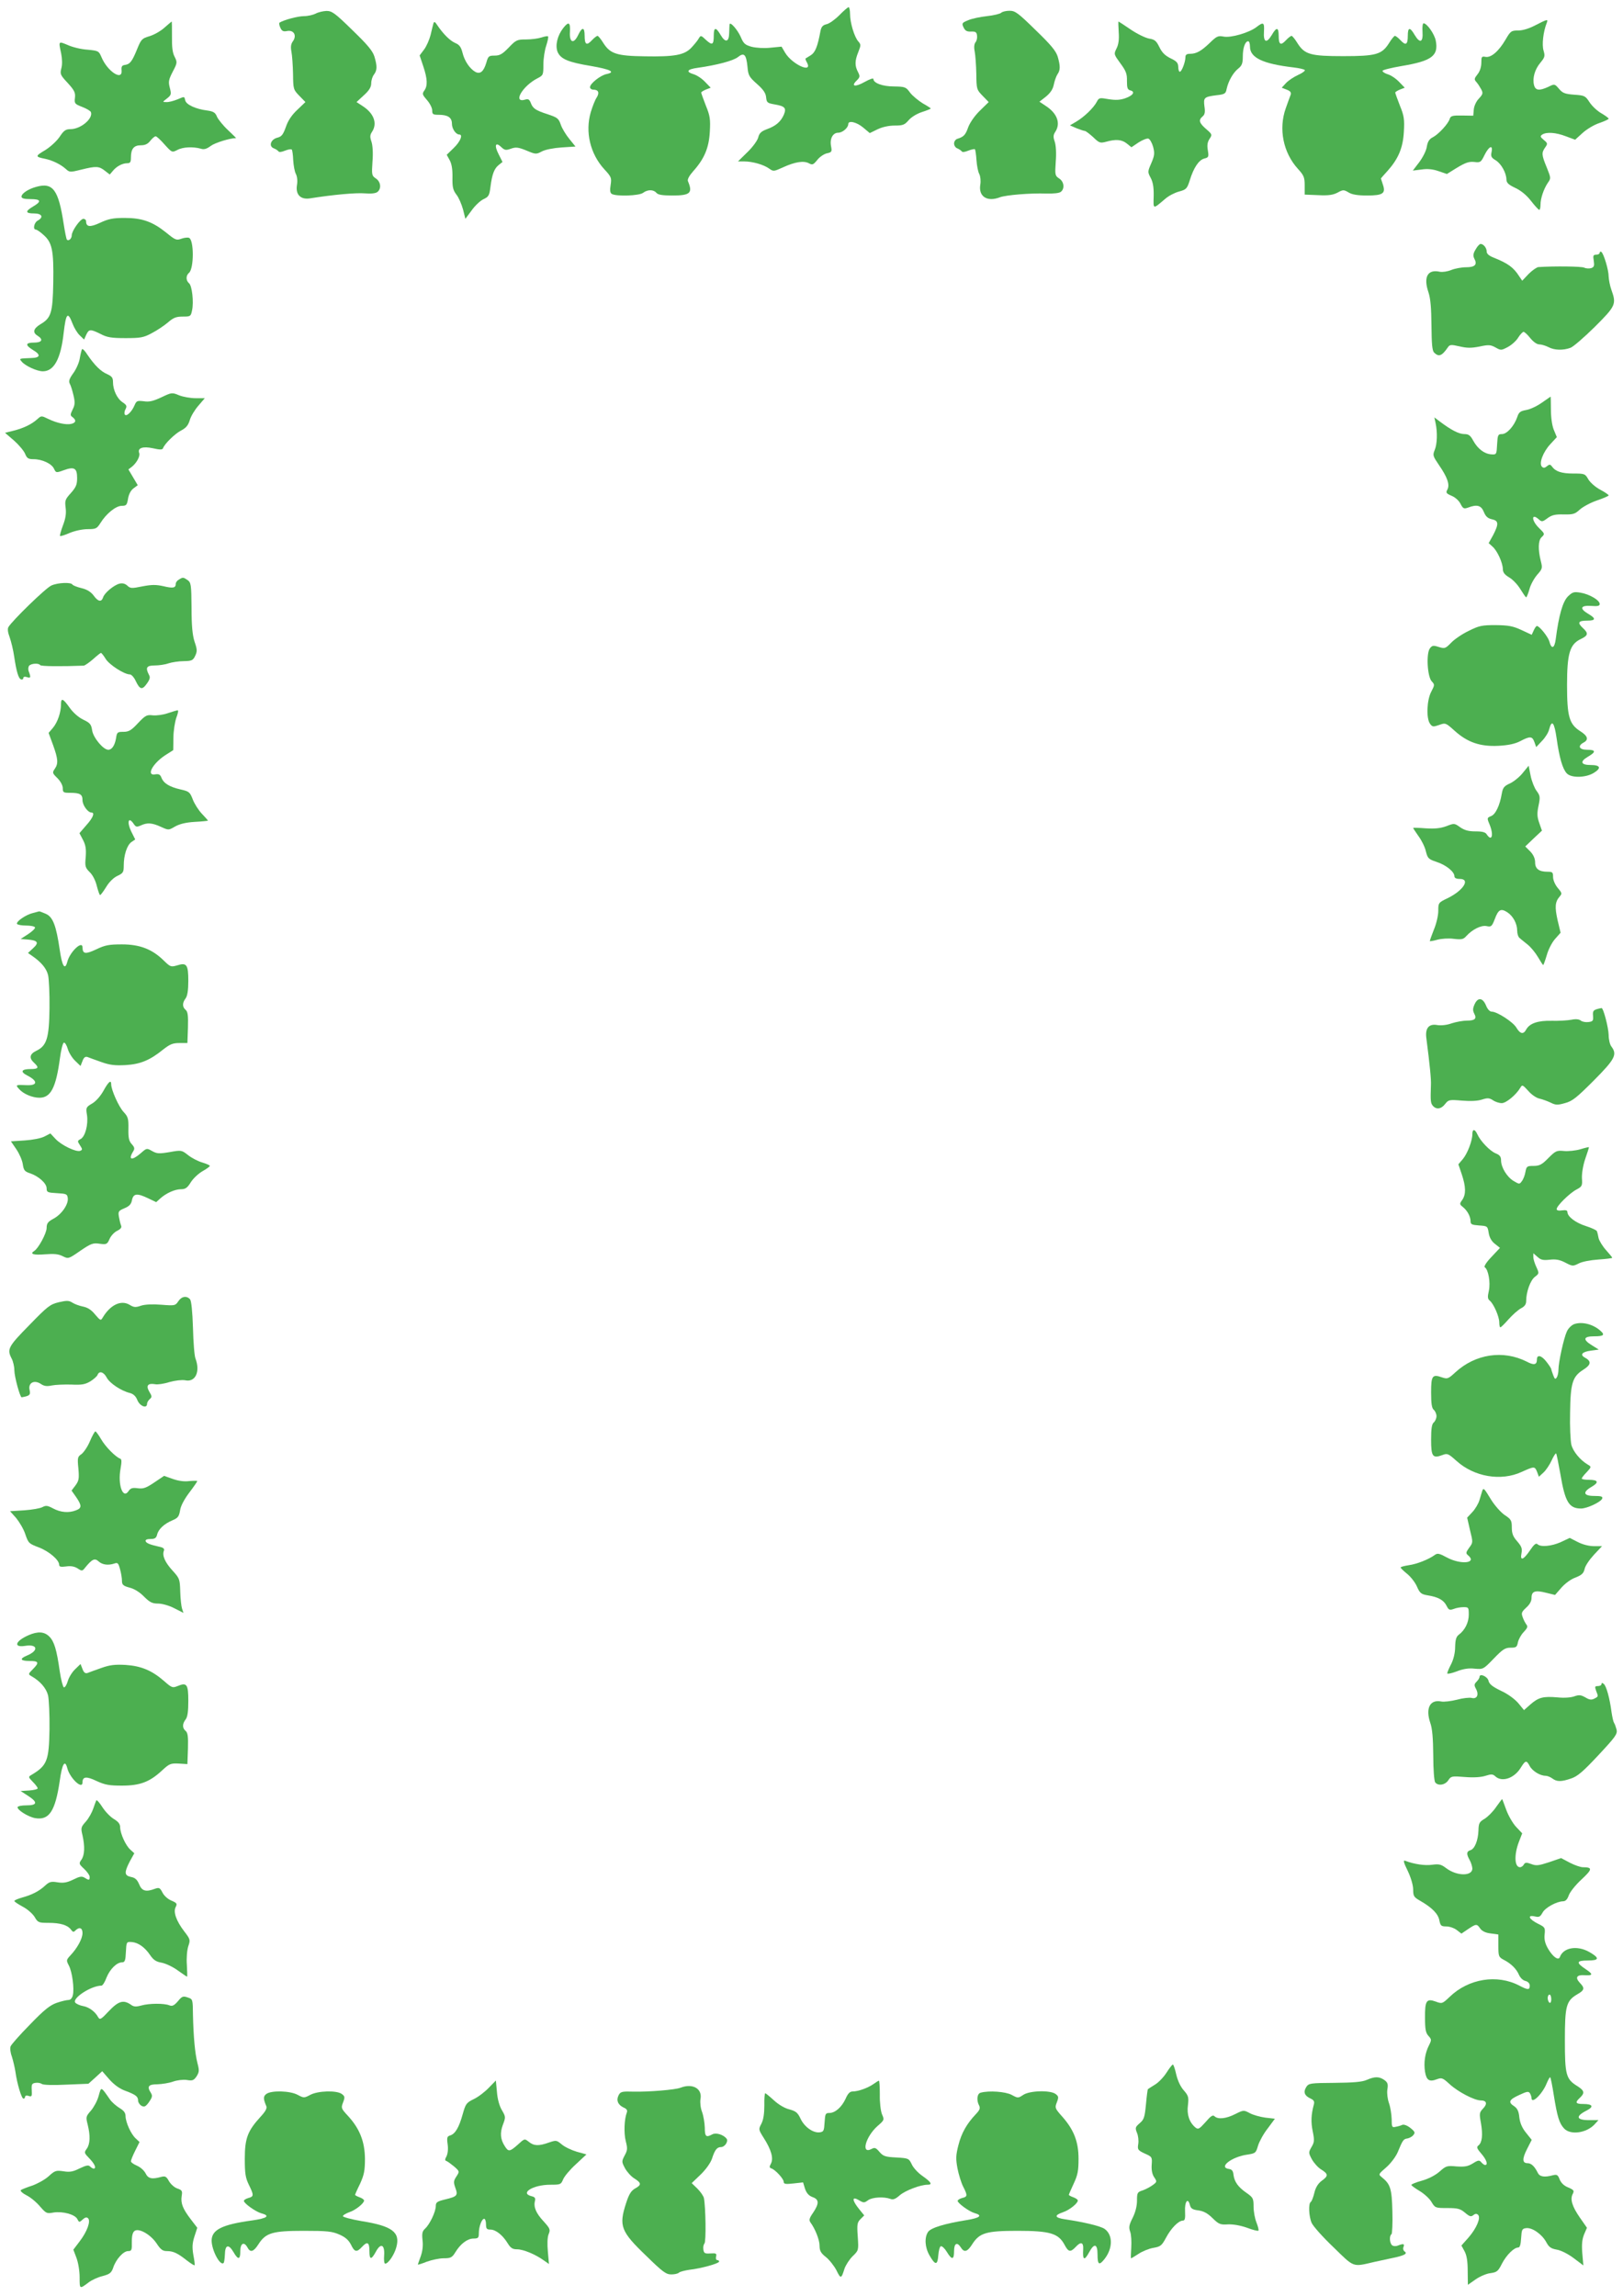 <?xml version="1.0" standalone="no"?>
<!DOCTYPE svg PUBLIC "-//W3C//DTD SVG 20010904//EN"
 "http://www.w3.org/TR/2001/REC-SVG-20010904/DTD/svg10.dtd">
<svg version="1.0" xmlns="http://www.w3.org/2000/svg"
 width="905pt" height="1280pt" viewBox="0 0 905 1280"
 preserveAspectRatio="xMidYMid meet">
<g transform="translate(0,1280) scale(0.1,-0.1)"
fill="#4caf50" stroke="none">
<path d="M4680 12715 c-24 -24 -56 -47 -71 -50 -21 -5 -29 -14 -34 -38 -16
-87 -29 -119 -54 -135 -14 -9 -27 -17 -29 -18 -2 -1 1 -12 8 -23 33 -63 -83
-10 -122 55 l-20 34 -62 -6 c-36 -4 -79 -1 -104 5 -37 10 -46 18 -61 54 -18
41 -60 89 -63 71 0 -5 -2 -27 -2 -48 -1 -51 -21 -56 -47 -12 -27 46 -39 46
-39 -2 0 -52 -8 -57 -43 -25 -28 27 -30 27 -41 8 -6 -11 -25 -34 -41 -51 -39
-41 -93 -51 -260 -48 -155 2 -192 14 -230 73 -14 23 -29 41 -33 41 -5 0 -19
-11 -32 -25 -29 -31 -40 -24 -40 26 0 49 -14 50 -36 4 -25 -53 -50 -43 -46 18
3 53 -7 59 -37 21 -33 -42 -46 -97 -32 -133 17 -40 59 -58 187 -79 109 -19
139 -34 86 -45 -34 -7 -92 -53 -92 -73 0 -8 9 -14 19 -14 28 0 35 -17 18 -44
-9 -13 -23 -49 -33 -82 -32 -110 -3 -232 76 -318 39 -42 41 -48 35 -87 -5 -30
-3 -44 6 -50 24 -15 153 -11 175 6 25 19 58 19 74 0 9 -11 33 -15 90 -15 99 0
114 14 86 80 -4 10 7 30 29 55 62 69 88 130 93 220 4 70 1 90 -22 146 -14 36
-26 69 -26 73 0 3 12 11 27 17 l26 10 -32 33 c-18 19 -46 37 -63 42 -46 14
-37 28 23 36 106 15 198 39 224 60 34 27 46 15 53 -54 4 -48 9 -57 53 -96 35
-31 49 -51 51 -75 3 -29 7 -32 47 -39 58 -10 67 -20 52 -57 -17 -39 -44 -63
-94 -81 -32 -12 -43 -22 -49 -46 -4 -17 -31 -54 -60 -82 l-53 -52 35 0 c46 0
109 -18 139 -40 24 -17 26 -16 77 7 68 31 115 38 144 23 20 -11 25 -9 47 18
13 17 37 33 53 37 28 6 30 9 24 40 -8 42 10 75 40 75 24 0 56 28 56 48 0 22
46 12 83 -19 l37 -31 43 21 c27 13 63 21 96 21 46 0 55 4 77 29 14 17 46 37
74 46 28 9 50 18 50 20 0 2 -20 15 -45 29 -24 15 -56 41 -70 59 -23 32 -28 34
-90 35 -64 0 -115 19 -115 42 0 6 -22 -2 -49 -17 -53 -30 -78 -25 -44 8 19 19
19 24 7 48 -18 34 -18 62 2 111 15 38 15 42 0 59 -22 25 -46 104 -46 153 0 21
-4 38 -8 38 -4 0 -28 -20 -52 -45z"/>
<path d="M1760 12724 c-14 -7 -43 -14 -65 -14 -34 0 -112 -21 -136 -36 -4 -2
-2 -15 4 -28 9 -20 17 -23 38 -19 37 7 55 -24 33 -56 -12 -16 -14 -32 -9 -59
4 -20 8 -76 9 -124 1 -85 2 -88 35 -122 l34 -35 -45 -43 c-31 -29 -52 -60 -64
-96 -16 -44 -24 -54 -49 -60 -36 -10 -48 -48 -18 -59 10 -4 21 -11 25 -16 4
-7 17 -5 37 3 18 7 34 10 38 6 3 -3 7 -30 8 -60 2 -29 8 -64 15 -76 7 -14 10
-38 6 -61 -9 -54 20 -83 72 -75 133 21 257 32 306 28 36 -3 61 0 71 8 23 19
18 57 -9 75 -23 15 -24 20 -19 94 4 48 1 92 -6 112 -9 26 -8 37 4 55 30 46 10
102 -52 142 l-35 23 41 38 c30 27 41 46 41 67 0 16 7 38 15 48 18 24 19 46 3
100 -10 32 -37 65 -123 148 -98 96 -114 107 -145 107 -19 -1 -46 -7 -60 -15z"/>
<path d="M5583 12729 c-6 -6 -42 -15 -80 -19 -37 -4 -85 -14 -105 -23 -34 -14
-36 -17 -25 -40 9 -19 19 -24 42 -23 24 1 31 -3 33 -22 2 -13 -2 -30 -8 -37
-8 -10 -10 -28 -5 -52 4 -21 8 -77 9 -125 1 -85 2 -88 35 -122 l34 -35 -49
-48 c-29 -28 -55 -66 -65 -92 -15 -43 -25 -54 -61 -65 -10 -3 -18 -15 -18 -26
0 -11 8 -24 18 -27 9 -4 20 -11 24 -16 4 -7 17 -5 37 3 18 7 34 10 37 8 3 -3
7 -31 9 -61 2 -31 9 -66 16 -78 6 -13 9 -38 5 -60 -10 -65 39 -96 109 -69 35
13 171 24 258 21 42 -1 74 2 83 10 22 18 17 57 -10 74 -23 15 -24 20 -19 94 4
48 1 92 -6 112 -9 26 -8 37 4 55 30 47 10 102 -53 143 l-36 24 37 29 c25 21
38 41 43 66 4 20 13 46 20 57 17 24 17 46 2 99 -10 32 -37 65 -123 148 -97 95
-114 108 -145 108 -20 0 -41 -5 -47 -11z"/>
<path d="M8561 12659 c-34 -18 -70 -29 -95 -29 -39 0 -43 -3 -71 -51 -38 -65
-81 -102 -112 -96 -21 4 -23 1 -23 -33 0 -23 -8 -48 -21 -64 -19 -24 -20 -29
-6 -44 8 -9 20 -28 27 -41 10 -20 9 -26 -13 -50 -15 -15 -27 -41 -29 -61 l-3
-35 -62 1 c-53 1 -64 -2 -69 -18 -8 -28 -63 -87 -94 -103 -20 -10 -29 -24 -34
-53 -3 -22 -22 -59 -42 -86 l-36 -47 49 6 c32 5 63 2 94 -9 l47 -16 58 36 c47
28 66 34 95 31 34 -4 37 -2 57 39 25 50 48 59 39 16 -5 -24 -1 -31 22 -45 31
-18 61 -71 61 -109 1 -18 12 -28 50 -46 32 -15 63 -41 87 -72 21 -27 41 -49
46 -50 4 0 7 13 7 29 0 35 18 88 41 122 18 25 17 27 -6 85 -29 70 -30 82 -9
112 15 21 14 24 -8 42 -20 17 -21 21 -8 30 24 15 75 12 132 -10 l51 -19 42 38
c23 21 65 46 93 55 29 10 52 21 52 24 0 4 -18 17 -40 30 -22 12 -52 40 -66 61
-24 37 -28 39 -86 43 -52 4 -65 9 -85 33 -24 28 -25 28 -59 11 -50 -23 -72
-21 -80 9 -10 39 4 88 35 125 25 30 27 37 18 68 -10 32 -2 105 18 155 9 22 2
20 -64 -14z"/>
<path d="M916 12645 c-21 -19 -59 -40 -83 -47 -41 -12 -46 -17 -68 -71 -28
-69 -40 -85 -68 -89 -17 -2 -21 -9 -19 -30 6 -62 -79 -6 -112 73 -15 35 -17
36 -78 42 -35 2 -84 14 -110 26 -53 22 -52 23 -37 -47 6 -31 7 -62 1 -83 -8
-32 -6 -37 36 -82 37 -41 43 -53 40 -82 -4 -32 -1 -35 40 -51 24 -9 46 -22 49
-29 13 -36 -57 -95 -114 -95 -26 0 -37 -7 -60 -42 -16 -24 -52 -57 -81 -75
-56 -33 -57 -37 -2 -48 43 -9 88 -31 117 -57 21 -19 24 -19 85 -4 84 21 100
20 133 -6 l27 -21 17 20 c20 25 53 43 80 43 17 0 21 6 21 31 0 49 16 69 55 69
24 0 39 7 53 25 11 14 24 25 30 25 6 0 28 -21 50 -46 41 -45 41 -45 71 -30 31
17 88 19 131 7 18 -6 33 -1 56 16 23 17 106 43 140 43 2 0 -19 20 -45 45 -27
25 -54 59 -61 74 -9 23 -19 30 -55 35 -63 8 -116 32 -122 56 -6 24 -2 23 -46
5 -20 -8 -47 -15 -59 -14 -23 0 -23 0 3 20 24 19 25 24 16 59 -9 34 -7 45 16
90 26 49 26 53 11 83 -12 22 -16 55 -15 114 0 46 0 83 -2 83 -1 -1 -20 -16
-41 -35z"/>
<path d="M2417 12670 c-2 -8 -10 -37 -16 -65 -7 -27 -23 -64 -37 -82 l-24 -32
20 -60 c24 -71 25 -110 6 -136 -13 -18 -11 -23 15 -53 16 -18 29 -44 29 -57 0
-22 4 -25 36 -25 51 0 74 -15 74 -50 0 -28 22 -60 41 -60 22 0 6 -39 -30 -74
l-40 -39 17 -31 c11 -20 16 -53 15 -96 -1 -53 3 -70 22 -95 13 -16 29 -54 37
-83 l13 -52 35 47 c19 27 49 55 67 63 28 13 32 21 38 69 9 70 21 102 47 122
l20 16 -21 42 c-26 50 -19 72 13 42 20 -19 27 -20 55 -10 28 10 41 8 86 -10
52 -22 55 -22 87 -5 19 10 65 19 110 22 l77 5 -34 42 c-19 23 -41 59 -48 80
-12 35 -19 40 -73 58 -68 22 -83 32 -95 65 -7 17 -14 22 -29 17 -74 -23 -17
76 68 119 31 16 32 19 32 76 0 33 7 80 16 106 8 25 13 48 10 51 -3 3 -19 0
-37 -6 -18 -6 -56 -11 -86 -11 -50 0 -56 -3 -96 -45 -36 -37 -50 -45 -79 -45
-32 0 -36 -3 -46 -39 -15 -50 -34 -66 -61 -52 -31 17 -61 61 -72 107 -8 32
-18 45 -40 54 -29 12 -68 51 -101 100 -12 19 -17 21 -21 10z"/>
<path d="M6238 12621 c3 -42 -1 -69 -12 -91 -16 -32 -15 -33 22 -84 31 -42 37
-58 36 -98 0 -38 3 -48 19 -52 29 -7 15 -29 -29 -44 -29 -10 -53 -11 -92 -5
-51 9 -54 9 -67 -16 -17 -32 -69 -83 -115 -110 l-34 -20 37 -16 c20 -8 41 -15
46 -15 5 0 26 -16 47 -35 34 -33 39 -34 73 -25 54 15 86 12 114 -10 l26 -21
40 27 c22 14 47 24 55 21 8 -3 20 -24 26 -46 9 -35 8 -48 -10 -90 -21 -48 -21
-50 -4 -82 13 -24 18 -54 17 -102 -2 -76 -6 -75 65 -15 18 16 53 34 76 40 40
11 45 15 60 62 22 72 51 114 81 122 24 6 26 9 20 46 -5 28 -2 46 9 63 16 24
16 26 -19 56 -39 34 -43 50 -19 70 12 10 15 24 10 56 -6 49 -2 53 67 62 47 5
52 9 57 36 10 44 36 90 65 113 20 16 25 29 25 67 0 48 13 85 30 85 6 0 10 -14
10 -30 0 -62 72 -96 243 -116 32 -4 60 -10 63 -15 2 -4 -15 -17 -38 -27 -24
-11 -54 -31 -67 -45 l-24 -26 28 -11 c19 -7 26 -15 22 -28 -4 -9 -16 -44 -28
-77 -40 -114 -14 -245 67 -335 35 -38 39 -49 39 -94 l0 -51 75 -3 c57 -3 83 1
108 14 31 17 35 17 62 1 19 -12 51 -17 103 -17 89 0 105 12 88 61 -6 18 -11
33 -11 34 0 1 16 19 36 41 61 68 87 129 92 219 4 70 1 90 -22 146 -14 36 -26
69 -26 73 0 3 12 11 27 17 l26 10 -32 33 c-18 19 -46 37 -63 42 -16 5 -29 13
-29 19 0 5 49 17 107 27 168 28 206 57 190 141 -7 37 -49 97 -68 97 -5 0 -8
-20 -6 -47 4 -59 -14 -67 -43 -19 -27 47 -39 45 -39 -3 0 -50 -11 -57 -40 -26
-13 14 -27 25 -32 25 -4 0 -19 -18 -33 -41 -40 -63 -73 -72 -255 -72 -182 0
-215 9 -255 72 -14 23 -29 41 -33 41 -5 0 -19 -11 -32 -25 -29 -31 -40 -24
-40 26 0 48 -12 50 -39 3 -29 -48 -47 -40 -43 20 3 52 -3 55 -42 25 -40 -31
-142 -61 -183 -53 -31 6 -39 2 -76 -34 -49 -47 -76 -62 -111 -62 -19 0 -26 -5
-26 -19 0 -27 -21 -81 -31 -81 -5 0 -9 12 -9 28 -1 22 -9 31 -43 47 -30 15
-47 31 -62 62 -17 35 -26 43 -58 48 -21 4 -68 27 -103 51 -35 24 -66 44 -67
44 -2 0 -1 -27 1 -59z"/>
<path d="M201 11758 c-44 -12 -81 -37 -81 -54 0 -10 14 -14 50 -14 59 0 63
-13 15 -41 -46 -27 -44 -39 5 -39 44 0 55 -21 20 -40 -20 -11 -28 -50 -10 -50
5 0 25 -13 43 -30 48 -42 57 -87 54 -265 -3 -170 -12 -198 -72 -233 -39 -24
-45 -46 -15 -64 33 -21 24 -38 -20 -38 -49 0 -51 -14 -5 -42 44 -26 40 -43
-11 -44 -69 -3 -68 -2 -53 -20 20 -24 85 -54 118 -54 62 0 100 69 116 214 13
111 23 121 49 53 9 -24 27 -54 41 -67 l24 -23 12 27 c15 32 23 32 80 4 36 -19
60 -23 139 -23 84 0 101 3 147 28 29 15 69 42 89 59 31 27 46 33 83 33 43 0
45 1 52 35 10 46 0 137 -17 151 -18 15 -18 43 0 58 28 24 28 184 0 195 -7 3
-27 1 -43 -5 -27 -10 -34 -7 -84 34 -76 61 -134 82 -232 82 -65 0 -90 -5 -137
-27 -56 -26 -78 -24 -78 9 0 7 -7 13 -15 13 -17 0 -65 -67 -65 -92 0 -18 -17
-34 -27 -24 -3 3 -11 43 -18 88 -29 191 -60 233 -154 206z"/>
<path d="M8228 11409 c-14 -23 -15 -35 -7 -51 18 -33 4 -48 -46 -48 -25 0 -62
-7 -82 -15 -22 -9 -49 -13 -65 -10 -67 15 -92 -29 -63 -114 12 -36 16 -88 17
-186 1 -104 4 -140 15 -151 26 -25 43 -19 76 29 11 16 17 17 65 6 42 -10 66
-10 112 -1 51 11 61 10 89 -5 30 -17 32 -17 68 2 21 11 47 34 58 52 11 18 25
32 30 33 6 0 23 -16 38 -35 17 -21 37 -35 50 -35 12 0 35 -7 51 -15 33 -18 83
-19 123 -4 15 5 76 58 136 117 117 117 121 126 92 207 -8 22 -14 55 -15 73 0
38 -28 129 -41 138 -5 3 -9 0 -9 -5 0 -6 -9 -11 -19 -11 -17 0 -19 -5 -14 -34
4 -28 2 -35 -15 -41 -12 -3 -29 -2 -39 3 -14 7 -165 9 -255 3 -9 -1 -34 -18
-54 -38 l-36 -38 -17 25 c-32 50 -63 72 -143 104 -25 10 -38 21 -38 33 0 21
-18 43 -34 43 -6 0 -19 -14 -28 -31z"/>
<path d="M457 10853 c-2 -4 -8 -27 -12 -50 -3 -23 -20 -61 -36 -83 -23 -32
-27 -45 -20 -59 6 -10 15 -40 21 -66 9 -38 8 -53 -5 -78 -14 -29 -14 -33 0
-43 21 -16 19 -31 -7 -37 -28 -7 -81 4 -130 28 -37 18 -38 18 -60 -2 -31 -28
-76 -50 -132 -64 l-48 -12 50 -43 c27 -24 55 -57 62 -74 10 -25 18 -30 47 -30
48 0 101 -25 114 -53 11 -23 12 -24 53 -9 60 22 76 13 76 -43 0 -37 -6 -51
-35 -84 -32 -35 -34 -42 -29 -82 4 -32 0 -59 -15 -98 -11 -30 -19 -57 -16 -59
2 -3 27 5 54 17 29 12 71 21 100 21 46 0 51 3 71 34 32 52 86 96 119 96 25 0
29 4 35 40 4 24 15 46 30 57 l24 18 -26 44 -26 44 21 16 c26 22 46 59 39 76
-10 27 20 38 76 26 39 -9 54 -9 57 0 8 24 66 81 101 99 27 14 39 28 48 57 6
22 28 58 48 81 l36 42 -51 0 c-28 0 -69 7 -92 16 -40 17 -42 16 -99 -11 -45
-21 -68 -27 -98 -22 -37 4 -41 3 -52 -23 -15 -36 -46 -65 -54 -51 -4 6 -2 20
4 30 9 17 6 23 -16 38 -31 20 -54 69 -54 113 0 24 -6 32 -32 44 -36 15 -71 50
-111 109 -13 21 -27 35 -30 30z"/>
<path d="M8596 10554 c-27 -19 -66 -37 -87 -40 -32 -6 -40 -12 -49 -40 -17
-49 -57 -94 -85 -94 -22 0 -24 -5 -27 -57 -3 -57 -3 -58 -33 -56 -39 3 -75 31
-100 76 -16 30 -26 37 -50 37 -30 0 -74 23 -135 69 l-32 24 7 -32 c11 -51 9
-117 -5 -150 -12 -29 -10 -34 24 -84 47 -68 61 -109 47 -136 -10 -18 -7 -22
23 -35 20 -8 42 -28 50 -45 14 -27 19 -29 42 -21 49 19 73 13 88 -24 10 -25
22 -36 45 -41 38 -8 39 -26 7 -88 l-25 -45 21 -19 c27 -23 57 -90 58 -125 0
-19 9 -31 35 -47 20 -11 48 -41 63 -66 15 -24 29 -45 32 -45 3 0 11 20 18 44
6 25 26 61 43 81 30 34 31 37 20 80 -15 61 -14 111 4 129 20 19 20 20 -15 54
-42 42 -41 84 1 46 16 -14 20 -14 48 7 25 18 42 22 90 21 53 -1 63 2 90 27 18
16 61 39 96 51 36 12 65 25 65 28 0 4 -21 18 -47 32 -25 13 -55 39 -66 57 -18
32 -21 33 -84 33 -65 0 -99 11 -119 39 -10 13 -14 13 -28 2 -13 -11 -20 -11
-28 -3 -18 18 6 82 47 126 l36 39 -17 41 c-10 25 -16 70 -16 114 0 39 -1 72
-2 71 0 -1 -23 -16 -50 -35z"/>
<path d="M998 9569 c-10 -5 -18 -16 -18 -24 0 -23 -15 -26 -69 -13 -41 9 -65
9 -117 -1 -59 -12 -67 -12 -84 4 -13 12 -28 15 -44 11 -31 -8 -83 -51 -91 -76
-9 -28 -28 -25 -53 10 -15 20 -37 34 -67 41 -25 6 -48 15 -51 20 -8 14 -81 11
-117 -5 -30 -12 -220 -197 -240 -232 -6 -10 -3 -31 7 -57 8 -23 20 -71 25
-107 13 -86 24 -123 39 -128 7 -2 12 2 12 8 0 7 8 9 20 5 21 -7 23 -2 11 30
-5 11 -4 25 1 33 12 14 54 16 62 4 4 -7 116 -8 243 -3 7 1 30 17 52 36 21 19
41 35 44 35 3 0 15 -15 26 -33 20 -33 104 -87 135 -87 9 0 24 -17 33 -37 23
-48 36 -51 62 -14 17 24 20 35 11 50 -20 39 -13 51 33 51 23 0 58 5 77 12 19
6 57 12 85 12 44 1 51 4 63 29 12 25 12 36 -3 79 -12 37 -17 90 -17 190 -1
129 -3 140 -22 154 -24 16 -26 17 -48 3z"/>
<path d="M8742 9474 c-28 -29 -50 -104 -67 -237 -7 -53 -24 -59 -36 -12 -8 26
-55 85 -69 85 -4 0 -12 -11 -18 -25 l-11 -24 -58 27 c-48 22 -72 26 -143 27
-76 0 -92 -3 -150 -32 -36 -17 -80 -47 -98 -66 -32 -33 -36 -34 -69 -24 -31
10 -37 9 -50 -8 -21 -29 -14 -156 10 -183 18 -19 17 -21 -2 -58 -25 -46 -29
-149 -7 -179 13 -18 18 -18 50 -7 36 13 37 13 87 -32 72 -65 143 -89 244 -84
56 3 93 11 122 26 55 29 67 28 79 -5 l10 -28 32 34 c18 18 36 47 40 64 15 58
29 41 42 -50 15 -107 33 -169 56 -194 24 -27 105 -26 151 2 44 27 37 44 -17
44 -55 0 -62 19 -16 46 47 27 45 39 -4 39 -44 0 -55 21 -20 40 30 16 24 37
-19 64 -61 39 -73 82 -73 257 0 174 15 227 76 256 42 20 45 32 11 63 -31 29
-24 40 26 40 48 0 50 12 3 39 -48 29 -40 47 19 43 37 -3 47 0 47 11 0 21 -58
55 -108 63 -37 6 -44 3 -70 -22z"/>
<path d="M340 8873 c0 -45 -19 -100 -45 -131 l-24 -28 25 -68 c28 -78 30 -103
9 -133 -14 -20 -13 -24 15 -51 18 -18 30 -41 30 -56 0 -24 4 -26 39 -26 57 0
71 -8 71 -41 0 -28 30 -69 50 -69 20 0 9 -29 -29 -71 l-38 -44 20 -38 c15 -29
18 -51 15 -95 -5 -51 -3 -59 22 -84 17 -16 33 -48 40 -78 7 -27 15 -50 18 -50
4 0 19 21 34 45 16 27 41 52 63 62 32 15 35 21 35 57 0 59 18 113 42 131 l22
15 -23 46 c-24 51 -15 83 13 43 13 -20 18 -21 41 -11 36 17 63 15 113 -8 42
-19 42 -19 78 2 25 14 59 23 110 26 41 2 74 6 74 7 0 1 -15 18 -34 38 -19 20
-42 56 -51 80 -16 41 -20 45 -69 56 -61 14 -94 34 -106 66 -7 17 -14 21 -34
18 -52 -10 -17 58 53 105 l47 30 1 69 c0 37 8 87 16 111 9 23 13 42 8 42 -4 0
-29 -7 -55 -16 -25 -9 -63 -14 -84 -12 -34 4 -41 0 -83 -44 -37 -40 -51 -48
-81 -48 -33 0 -36 -2 -41 -36 -7 -40 -23 -64 -43 -64 -28 0 -83 66 -90 107 -5
35 -12 43 -50 61 -27 13 -57 40 -76 67 -37 52 -48 56 -48 18z"/>
<path d="M8492 8492 c-17 -22 -49 -48 -71 -59 -34 -15 -41 -24 -47 -58 -11
-66 -35 -116 -60 -125 -22 -9 -23 -11 -9 -44 17 -40 19 -76 5 -76 -5 0 -13 8
-19 17 -7 13 -23 18 -63 18 -39 0 -61 6 -86 23 -32 23 -33 23 -77 6 -33 -12
-63 -15 -115 -12 -38 3 -70 4 -70 2 0 -2 14 -23 30 -46 17 -23 36 -61 41 -85
10 -39 15 -43 59 -58 53 -17 100 -55 100 -80 0 -10 10 -15 30 -15 60 0 21 -63
-65 -106 -55 -26 -55 -27 -55 -73 0 -25 -11 -72 -25 -105 -13 -33 -23 -61 -22
-63 2 -1 21 2 42 8 22 6 63 9 91 5 43 -5 54 -3 69 14 34 38 84 63 114 57 26
-6 30 -2 46 39 20 54 34 61 70 38 32 -21 55 -63 55 -103 0 -17 6 -35 13 -40 6
-6 27 -22 45 -37 18 -14 44 -46 58 -70 14 -24 27 -44 29 -44 2 0 11 25 20 55
8 30 29 71 46 90 l31 35 -17 71 c-16 73 -14 101 12 131 14 16 13 20 -11 48
-15 18 -26 44 -26 61 0 26 -3 29 -31 29 -47 0 -69 16 -69 52 0 21 -9 42 -27
61 l-28 28 46 44 47 44 -15 43 c-12 34 -13 54 -4 96 10 48 9 56 -11 83 -12 16
-27 54 -33 84 l-11 56 -32 -39z"/>
<path d="M184 7710 c-39 -9 -96 -48 -89 -61 4 -5 26 -9 50 -9 24 0 47 -4 50
-10 3 -5 -14 -22 -37 -37 l-43 -28 40 -3 c56 -5 64 -17 30 -48 l-29 -27 23
-16 c51 -35 80 -70 89 -107 5 -21 9 -104 8 -184 -2 -167 -15 -210 -73 -238
-38 -18 -42 -41 -13 -67 29 -27 25 -35 -19 -35 -52 0 -60 -15 -19 -36 59 -30
59 -56 -1 -54 -64 3 -66 2 -45 -21 24 -28 75 -49 114 -49 63 0 92 56 114 219
6 47 16 86 22 88 6 2 16 -14 22 -35 6 -21 25 -51 41 -66 l30 -29 11 28 c7 19
15 26 28 22 9 -4 44 -16 77 -28 48 -17 75 -20 135 -17 83 5 136 27 210 87 37
29 53 36 90 36 l45 0 3 86 c2 68 -1 89 -13 99 -19 16 -19 39 0 64 10 14 15 45
15 97 0 91 -9 104 -62 87 -35 -10 -38 -9 -75 27 -64 63 -133 90 -233 90 -72 0
-94 -4 -144 -28 -60 -28 -75 -26 -76 11 0 42 -71 -25 -85 -81 -13 -49 -29 -23
-42 68 -20 136 -38 184 -79 201 -18 8 -35 14 -36 13 -2 -1 -17 -4 -34 -9z"/>
<path d="M8222 7200 c-10 -22 -10 -34 -2 -50 16 -29 5 -40 -40 -40 -22 0 -60
-7 -85 -15 -27 -10 -59 -13 -79 -10 -47 9 -69 -15 -63 -69 20 -155 28 -236 26
-266 -3 -84 -2 -100 10 -114 19 -23 47 -20 69 9 19 24 23 25 94 19 49 -4 88
-2 112 6 31 10 41 9 61 -4 13 -9 35 -16 49 -16 24 0 79 45 103 85 11 19 13 18
45 -17 18 -21 46 -40 63 -43 17 -4 44 -14 61 -22 28 -14 38 -15 80 -3 42 11
65 30 162 127 118 119 131 144 97 189 -8 10 -15 39 -15 64 -1 42 -30 153 -40
150 -45 -9 -50 -13 -47 -44 2 -27 -1 -31 -26 -34 -16 -2 -35 2 -42 8 -10 8
-28 10 -52 5 -21 -4 -70 -7 -110 -6 -77 2 -124 -14 -143 -49 -15 -28 -33 -25
-54 10 -18 32 -108 90 -138 90 -11 0 -24 14 -32 35 -19 44 -46 46 -64 5z"/>
<path d="M577 6719 c-16 -29 -42 -59 -63 -71 -34 -20 -36 -23 -29 -64 8 -54
-10 -120 -35 -134 -19 -10 -19 -12 -4 -35 14 -22 15 -25 1 -31 -23 -8 -104 31
-137 66 l-29 31 -33 -17 c-19 -10 -65 -19 -110 -22 l-77 -5 30 -44 c17 -25 33
-62 36 -83 5 -34 10 -41 40 -51 48 -16 93 -56 93 -84 0 -22 5 -24 58 -27 53
-3 57 -5 60 -28 4 -35 -35 -91 -81 -115 -30 -16 -37 -26 -37 -51 0 -29 -46
-114 -69 -128 -27 -17 -5 -24 58 -19 52 4 76 2 100 -10 32 -16 33 -16 99 30
59 40 71 45 108 39 38 -5 42 -3 55 27 8 18 27 38 42 45 20 10 27 19 22 30 -4
10 -9 31 -12 49 -5 29 -2 33 31 47 27 11 38 23 42 46 8 37 29 39 91 9 l44 -21
22 20 c33 30 82 52 116 52 25 0 36 8 55 39 14 22 43 49 66 62 22 12 40 26 40
29 0 4 -19 12 -42 19 -24 7 -59 25 -79 41 -36 28 -37 29 -103 17 -60 -10 -71
-9 -98 6 -30 17 -30 17 -64 -13 -49 -42 -71 -37 -42 10 10 16 9 23 -7 41 -16
17 -20 35 -19 86 1 57 -2 67 -27 94 -27 29 -69 123 -69 154 0 27 -15 15 -43
-36z"/>
<path d="M8210 6477 c0 -37 -28 -110 -54 -140 l-24 -28 19 -56 c23 -69 24
-111 3 -142 -16 -22 -16 -25 3 -40 25 -20 43 -53 43 -80 0 -17 8 -20 47 -23
47 -3 48 -4 54 -41 4 -26 16 -47 34 -61 l29 -23 -48 -51 c-27 -28 -43 -53 -37
-57 20 -12 33 -85 23 -131 -8 -35 -7 -46 6 -56 21 -18 52 -88 52 -120 0 -16 3
-28 6 -28 4 0 24 20 46 45 22 25 53 52 69 61 20 10 29 22 29 40 0 51 23 115
48 135 25 19 25 20 9 55 -9 19 -17 44 -17 56 l0 21 23 -20 c18 -17 31 -20 68
-16 34 4 56 0 87 -16 40 -21 43 -21 75 -5 18 10 65 19 110 22 42 3 77 7 77 10
0 2 -16 22 -35 43 -19 21 -37 51 -41 66 -3 16 -7 33 -9 38 -1 6 -29 19 -60 29
-58 18 -105 53 -105 79 0 9 -9 12 -30 9 -19 -3 -30 0 -30 7 0 18 71 88 110
109 32 17 34 21 31 64 -1 26 6 70 18 106 12 34 21 63 21 66 0 2 -21 -3 -47
-11 -27 -8 -68 -12 -91 -10 -41 4 -47 2 -88 -39 -36 -37 -50 -44 -83 -44 -36
0 -39 -2 -45 -33 -3 -19 -12 -42 -20 -52 -13 -18 -14 -18 -46 1 -37 22 -70 76
-70 115 0 20 -7 30 -30 39 -32 13 -85 68 -102 106 -14 31 -28 31 -28 1z"/>
<path d="M994 5545 c-16 -24 -19 -25 -94 -19 -50 4 -90 2 -113 -5 -31 -11 -41
-10 -65 5 -48 28 -107 -1 -149 -71 -11 -19 -13 -18 -43 17 -21 26 -42 39 -68
44 -20 4 -47 14 -59 22 -19 12 -31 12 -75 2 -49 -12 -62 -22 -165 -128 -118
-120 -125 -134 -98 -186 8 -15 15 -45 15 -65 0 -35 32 -153 41 -151 45 8 50
13 44 41 -9 39 25 58 62 34 19 -13 34 -15 62 -9 20 4 68 6 108 5 60 -3 78 1
107 18 19 12 37 28 40 36 9 24 34 17 51 -15 16 -31 80 -74 129 -86 19 -5 33
-17 42 -40 14 -34 54 -49 54 -20 0 7 7 19 15 26 13 11 13 16 -3 42 -19 33 -8
48 33 41 13 -3 49 2 80 12 33 9 69 13 87 10 57 -13 86 47 58 121 -6 14 -12 91
-14 171 -3 92 -9 149 -16 159 -19 22 -48 17 -66 -11z"/>
<path d="M8778 5418 c-14 -5 -33 -23 -41 -41 -17 -36 -47 -172 -47 -214 0 -15
-4 -35 -10 -43 -7 -11 -11 -9 -19 13 -6 16 -11 31 -11 34 0 3 -11 21 -26 40
-28 37 -54 43 -54 14 0 -30 -16 -34 -57 -12 -131 66 -286 43 -398 -60 -39 -36
-44 -38 -74 -28 -54 19 -61 10 -61 -84 0 -63 4 -88 15 -97 8 -7 15 -23 15 -35
0 -12 -7 -28 -15 -35 -11 -9 -15 -34 -15 -97 0 -94 9 -105 63 -85 28 11 33 8
79 -33 99 -89 248 -114 363 -61 71 32 73 32 86 0 l10 -27 26 24 c14 13 34 43
45 67 11 24 22 41 25 39 3 -3 13 -55 24 -116 26 -155 48 -191 115 -191 34 0
110 36 118 55 4 12 -5 15 -44 15 -61 0 -67 21 -15 51 43 25 37 39 -16 39 -21
0 -39 3 -39 7 0 4 12 20 28 36 26 28 26 30 7 41 -42 24 -84 74 -93 112 -5 21
-9 102 -7 179 2 166 14 201 74 239 43 27 46 47 9 67 -30 16 -16 33 33 39 l44
6 -37 23 c-54 33 -50 51 12 51 53 0 61 8 33 32 -41 36 -102 51 -145 36z"/>
<path d="M501 4764 c-13 -31 -35 -62 -47 -71 -21 -14 -23 -20 -17 -79 5 -57 3
-69 -16 -95 l-22 -29 26 -37 c32 -47 31 -61 -1 -73 -40 -16 -86 -12 -127 10
-32 17 -41 18 -60 8 -12 -7 -58 -15 -101 -18 l-80 -5 34 -38 c18 -22 42 -62
51 -90 17 -50 20 -53 76 -74 57 -22 113 -70 113 -97 0 -11 10 -13 39 -9 26 4
46 0 64 -11 24 -16 26 -16 43 6 38 46 52 53 74 33 21 -19 53 -23 87 -12 19 7
23 3 32 -30 6 -21 11 -50 11 -65 0 -23 6 -29 42 -39 26 -6 58 -26 81 -50 32
-32 46 -39 79 -39 22 0 61 -11 90 -26 l51 -26 -8 24 c-4 12 -9 56 -10 95 -2
70 -4 74 -43 117 -42 46 -59 84 -48 111 4 10 -3 17 -22 21 -54 12 -76 20 -80
32 -2 8 8 12 27 12 24 0 32 5 37 24 7 31 40 61 85 80 31 13 37 21 43 55 3 24
23 62 51 99 25 33 45 62 45 65 0 2 -20 2 -44 0 -29 -4 -62 1 -93 12 l-48 17
-55 -37 c-46 -31 -61 -36 -92 -32 -30 4 -40 1 -52 -17 -31 -45 -60 37 -44 125
7 40 7 54 -2 57 -25 9 -82 66 -106 108 -14 24 -29 44 -32 44 -4 0 -18 -25 -31
-56z"/>
<path d="M8265 4488 c-2 -7 -9 -30 -15 -50 -6 -21 -24 -51 -40 -68 l-29 -31
16 -70 c17 -68 17 -69 -5 -98 -18 -25 -19 -31 -7 -41 55 -45 -39 -55 -117 -13
-41 22 -52 25 -66 15 -35 -26 -102 -52 -146 -58 -25 -4 -46 -9 -46 -13 0 -3
16 -19 36 -35 20 -16 45 -48 55 -71 16 -37 24 -43 59 -49 58 -9 90 -26 106
-58 12 -24 17 -26 40 -18 14 6 39 10 55 10 28 0 29 -2 29 -42 0 -44 -22 -87
-56 -112 -14 -11 -19 -27 -20 -68 0 -33 -9 -69 -22 -95 -12 -23 -22 -46 -22
-52 0 -5 24 0 53 11 36 14 67 19 100 15 47 -4 48 -4 106 56 50 52 64 61 94 61
31 0 36 3 41 30 4 17 18 43 33 58 20 21 23 30 15 40 -6 8 -16 26 -21 41 -9 24
-7 30 19 54 20 18 30 36 30 55 0 37 20 44 82 28 l49 -12 35 40 c20 23 53 48
79 57 35 14 45 23 51 48 3 17 27 52 52 79 l45 48 -45 0 c-27 0 -63 9 -90 23
l-45 23 -49 -23 c-53 -24 -114 -29 -131 -12 -8 8 -20 -2 -42 -35 -37 -54 -56
-60 -47 -15 5 26 0 38 -24 66 -23 26 -30 43 -30 77 0 39 -4 46 -39 69 -22 15
-56 53 -77 87 -39 64 -42 67 -49 48z"/>
<path d="M160 3684 c-74 -32 -88 -70 -21 -60 71 12 79 -26 11 -54 -43 -18 -37
-30 15 -30 52 0 55 -9 18 -46 -26 -26 -26 -28 -9 -38 51 -29 84 -68 94 -108 5
-24 9 -108 8 -188 -3 -177 -13 -203 -102 -256 -17 -10 -16 -12 9 -38 15 -15
27 -31 27 -36 0 -5 -21 -10 -47 -12 l-48 -3 43 -28 c54 -35 50 -52 -11 -52
-26 0 -47 -4 -49 -10 -3 -15 59 -54 97 -61 79 -14 113 38 138 207 13 95 29
122 42 72 14 -56 85 -123 85 -80 0 33 22 35 78 8 48 -22 71 -26 142 -26 100 0
154 20 223 84 41 38 48 41 93 39 l49 -3 3 86 c2 68 -1 89 -13 99 -19 16 -19
39 0 64 11 14 15 45 15 103 0 93 -8 105 -60 83 -28 -11 -32 -10 -75 28 -68 59
-127 84 -215 90 -60 3 -87 0 -135 -17 -33 -12 -68 -24 -77 -28 -13 -4 -21 3
-28 22 l-11 28 -30 -29 c-16 -15 -35 -45 -41 -66 -6 -21 -16 -37 -22 -35 -5 2
-16 42 -23 90 -17 121 -31 166 -58 193 -28 28 -64 30 -115 8z"/>
<path d="M8250 3451 c0 -5 -7 -17 -16 -26 -14 -14 -15 -20 -4 -40 18 -33 6
-59 -24 -51 -13 3 -50 -1 -82 -10 -32 -8 -72 -13 -87 -10 -63 13 -89 -37 -62
-118 12 -33 16 -87 17 -184 0 -75 5 -143 11 -149 16 -21 55 -15 73 12 15 23
19 24 93 18 50 -4 91 -1 115 7 32 10 40 10 55 -4 37 -33 105 -10 141 49 26 42
32 43 50 9 15 -28 58 -54 88 -54 10 0 27 -7 38 -15 25 -19 50 -19 105 0 36 12
67 39 152 130 96 103 107 118 101 143 -4 15 -10 32 -14 37 -4 6 -10 33 -14 60
-10 78 -29 145 -43 157 -9 7 -13 7 -13 -1 0 -6 -9 -11 -20 -11 -17 0 -18 -3
-10 -26 13 -33 13 -32 -10 -44 -16 -8 -27 -7 -50 7 -25 14 -35 15 -61 6 -19
-7 -56 -10 -94 -6 -80 7 -106 0 -151 -39 l-36 -32 -32 39 c-20 23 -59 52 -97
69 -47 23 -65 37 -69 56 -6 24 -50 43 -50 21z"/>
<path d="M537 2763 c-2 -4 -10 -25 -17 -46 -7 -21 -25 -54 -41 -72 -28 -31
-29 -36 -19 -77 14 -63 12 -110 -6 -136 -15 -21 -14 -24 15 -51 17 -16 31 -36
31 -45 0 -19 -4 -20 -29 -4 -15 9 -27 7 -63 -11 -35 -17 -55 -20 -87 -15 -36
6 -46 3 -69 -18 -33 -31 -74 -52 -129 -67 -24 -7 -43 -15 -43 -19 0 -4 21 -18
47 -32 25 -13 55 -39 66 -57 18 -31 22 -33 77 -33 66 0 107 -12 126 -38 10
-14 15 -15 25 -4 22 21 39 14 39 -15 0 -31 -29 -84 -67 -124 -24 -26 -24 -28
-9 -57 19 -36 31 -130 22 -166 -4 -16 -13 -26 -24 -26 -10 0 -40 -7 -66 -16
-37 -13 -69 -38 -149 -121 -56 -57 -105 -112 -108 -122 -4 -9 -1 -35 7 -56 7
-22 16 -60 20 -85 9 -66 34 -150 45 -150 5 0 9 5 9 11 0 6 9 8 20 4 17 -6 19
-2 17 32 -2 33 1 38 21 41 13 2 28 -1 35 -6 7 -6 63 -8 136 -4 l124 5 39 35
38 35 40 -46 c26 -29 57 -52 88 -63 59 -22 72 -32 72 -55 0 -10 9 -23 19 -29
16 -8 23 -5 42 21 18 26 20 35 11 50 -24 37 -15 49 36 49 26 1 65 7 87 15 23
8 55 12 77 9 31 -5 38 -3 54 20 15 24 16 33 5 74 -14 56 -22 145 -25 267 -1
89 -1 90 -29 99 -26 9 -32 7 -55 -21 -21 -24 -31 -29 -47 -23 -28 12 -113 12
-158 -1 -30 -8 -42 -7 -59 6 -40 27 -68 19 -121 -37 -43 -46 -50 -50 -59 -35
-17 32 -51 57 -84 63 -18 3 -38 12 -44 19 -20 24 88 95 146 95 6 0 19 20 28
45 19 47 57 85 87 85 15 0 19 10 21 58 3 56 3 57 33 55 36 -3 73 -29 103 -74
18 -26 33 -36 63 -41 22 -4 63 -23 90 -43 27 -19 50 -35 52 -35 2 0 1 30 -1
66 -3 38 1 82 8 104 12 35 11 39 -23 83 -45 59 -62 109 -47 136 9 18 6 22 -24
35 -20 8 -42 28 -50 45 -14 27 -19 29 -42 21 -50 -19 -73 -13 -88 25 -11 26
-23 37 -46 41 -37 8 -38 25 -6 87 l25 45 -21 19 c-27 23 -57 90 -58 125 0 19
-9 31 -35 47 -19 11 -48 41 -64 66 -16 25 -31 42 -34 38z"/>
<path d="M8342 2725 c-17 -25 -46 -54 -64 -65 -29 -17 -33 -25 -34 -65 -2 -56
-21 -103 -45 -110 -22 -7 -23 -21 -4 -55 8 -14 14 -35 15 -47 0 -44 -87 -43
-146 2 -28 21 -39 24 -78 19 -40 -6 -101 3 -150 22 -13 5 -10 -8 14 -57 18
-38 30 -80 30 -104 0 -36 4 -42 39 -62 66 -38 100 -72 107 -109 6 -30 10 -34
39 -34 18 0 44 -9 58 -20 l26 -20 37 25 c45 30 49 31 68 3 10 -14 30 -24 58
-27 l43 -6 0 -63 c0 -59 2 -63 30 -78 41 -21 71 -51 85 -84 7 -16 22 -31 36
-34 15 -4 24 -14 24 -26 0 -25 -10 -25 -58 0 -124 65 -283 39 -388 -62 -41
-39 -43 -40 -78 -27 -52 19 -61 5 -60 -91 0 -63 4 -84 19 -100 18 -20 18 -23
3 -53 -22 -43 -30 -96 -22 -147 8 -48 24 -58 66 -42 27 10 33 8 72 -28 46 -42
137 -90 173 -90 33 0 38 -19 13 -45 -21 -22 -22 -28 -12 -82 11 -65 7 -107
-14 -124 -12 -9 -9 -17 16 -46 29 -33 39 -63 21 -63 -5 0 -14 7 -21 15 -11 13
-17 13 -47 -6 -28 -17 -45 -20 -91 -17 -54 5 -59 3 -94 -28 -24 -21 -60 -40
-98 -51 -33 -9 -60 -20 -60 -24 0 -4 21 -19 46 -34 25 -15 55 -42 66 -61 20
-33 21 -34 88 -34 59 0 73 -4 99 -26 26 -22 34 -24 47 -13 10 8 18 9 26 1 16
-16 -8 -74 -53 -126 l-40 -45 18 -33 c12 -23 17 -56 17 -109 l1 -77 43 30 c24
17 62 33 83 35 36 5 43 11 64 53 25 48 67 90 91 90 9 0 14 17 16 53 3 47 5 52
28 55 34 4 88 -34 112 -78 15 -28 26 -36 59 -42 24 -4 63 -24 95 -48 l53 -40
-6 68 c-4 49 -1 77 10 105 l16 37 -39 56 c-44 63 -56 104 -40 133 9 18 6 22
-26 36 -23 9 -39 25 -47 44 -10 26 -15 29 -37 24 -48 -13 -74 -9 -85 13 -18
37 -37 54 -57 54 -30 0 -31 24 -3 79 l26 51 -32 40 c-21 26 -33 53 -37 85 -3
34 -11 50 -28 62 -36 23 -30 37 27 63 43 20 52 22 60 10 5 -8 9 -21 9 -27 0
-36 60 22 84 81 9 22 18 37 20 35 3 -2 12 -47 20 -99 20 -124 31 -158 58 -187
36 -38 127 -25 172 26 l19 21 -51 0 c-73 0 -79 21 -14 54 41 21 33 36 -19 36
-44 0 -48 8 -19 35 28 26 25 40 -15 65 -63 39 -69 63 -69 255 0 192 7 220 70
257 40 23 42 34 13 64 -27 29 -17 45 26 42 48 -3 50 5 8 33 -56 37 -54 49 11
49 65 0 67 14 7 48 -68 38 -144 24 -163 -29 -8 -21 -39 1 -66 47 -16 28 -22
50 -19 79 4 38 2 41 -37 60 -50 25 -62 50 -19 41 25 -6 31 -3 44 20 14 28 78
63 114 64 15 0 25 11 33 34 7 19 39 59 72 89 60 56 61 67 6 67 -12 0 -45 11
-72 25 l-49 26 -67 -23 c-58 -19 -72 -21 -100 -10 -27 10 -34 9 -41 -3 -4 -8
-14 -15 -21 -15 -31 0 -34 68 -7 140 l19 49 -34 36 c-18 19 -43 62 -55 95 -12
33 -22 60 -23 60 -1 0 -16 -20 -34 -45z m308 -1071 c0 -14 -4 -23 -10 -19 -5
3 -10 15 -10 26 0 10 5 19 10 19 6 0 10 -12 10 -26z"/>
<path d="M6504 1244 c-16 -25 -45 -55 -64 -66 -19 -12 -37 -23 -39 -25 -2 -1
-7 -40 -11 -85 -7 -72 -11 -85 -35 -105 -25 -22 -26 -26 -15 -54 7 -16 10 -44
7 -62 -5 -31 -2 -35 36 -53 41 -18 42 -20 39 -62 -2 -28 2 -52 13 -69 17 -25
17 -27 -6 -44 -13 -10 -39 -24 -56 -30 -31 -10 -33 -13 -33 -58 0 -30 -9 -65
-24 -95 -20 -40 -23 -53 -14 -78 6 -16 8 -56 6 -89 -2 -32 -3 -59 -1 -59 2 0
21 11 42 25 21 14 58 29 82 33 40 7 47 12 71 57 29 54 70 95 94 95 11 0 14 12
12 51 -3 55 16 80 27 36 5 -20 15 -26 47 -30 29 -4 52 -16 79 -43 35 -34 43
-38 87 -35 30 1 69 -6 106 -19 31 -12 60 -19 63 -16 3 3 -2 23 -11 46 -9 22
-16 62 -16 89 0 45 -3 50 -40 76 -46 32 -67 61 -72 101 -2 21 -9 30 -26 32
-60 9 16 68 104 80 45 7 47 9 59 50 7 23 31 67 54 96 l40 54 -53 6 c-29 4 -69
15 -87 25 -34 18 -35 18 -81 -5 -51 -26 -97 -31 -116 -12 -9 9 -21 1 -50 -33
-35 -39 -41 -42 -56 -30 -34 28 -49 72 -42 124 5 45 3 53 -23 83 -18 20 -34
54 -42 88 -7 31 -15 56 -19 56 -4 0 -20 -21 -36 -46z"/>
<path d="M7620 1204 c-25 -11 -74 -15 -178 -16 -136 -1 -144 -2 -158 -23 -18
-28 -10 -49 23 -64 19 -9 24 -17 19 -34 -15 -56 -17 -98 -6 -150 10 -50 9 -60
-7 -87 -17 -30 -17 -32 2 -68 11 -20 34 -46 52 -57 40 -25 41 -36 3 -63 -20
-15 -34 -37 -41 -67 -6 -25 -15 -48 -20 -51 -14 -8 -11 -81 5 -117 8 -18 62
-79 121 -135 119 -116 105 -111 230 -82 28 6 73 16 102 22 63 13 84 24 65 36
-7 5 -10 16 -6 25 7 18 0 20 -31 8 -11 -5 -25 -4 -32 1 -15 12 -17 54 -4 62 4
3 7 60 5 127 -3 127 -11 152 -58 190 -21 17 -21 17 25 57 25 22 53 60 63 84
28 68 32 73 54 76 11 2 26 10 33 19 11 13 9 19 -16 39 -17 14 -36 21 -45 18
-8 -4 -25 -9 -37 -11 -21 -5 -23 -2 -23 43 -1 27 -7 67 -15 89 -8 23 -12 55
-9 76 5 30 2 39 -17 53 -29 20 -53 20 -99 0z"/>
<path d="M2725 1160 c-22 -23 -60 -52 -84 -63 -41 -20 -45 -27 -61 -84 -20
-72 -41 -109 -69 -118 -18 -5 -20 -12 -15 -49 4 -26 1 -52 -6 -67 -10 -18 -10
-24 0 -27 7 -3 26 -17 43 -31 30 -27 30 -27 12 -55 -16 -24 -17 -32 -6 -63 16
-43 10 -49 -57 -65 -45 -11 -52 -16 -52 -37 0 -31 -34 -103 -60 -126 -15 -14
-18 -26 -14 -64 4 -29 0 -62 -10 -90 -9 -24 -16 -45 -16 -46 0 -2 23 5 50 16
28 10 70 19 94 19 40 0 47 4 66 35 29 47 67 75 101 75 25 0 29 4 29 29 0 37
16 81 30 81 5 0 10 -13 10 -30 0 -25 4 -30 24 -30 30 0 68 -30 96 -75 17 -28
28 -35 53 -35 35 0 102 -28 148 -61 l30 -21 -6 68 c-4 43 -3 80 4 98 11 26 8
32 -28 72 -42 45 -57 80 -48 114 4 15 -1 22 -19 26 -68 17 9 64 104 64 57 0
60 1 72 30 7 17 39 55 71 84 l59 55 -54 15 c-30 9 -68 27 -84 41 -29 24 -31
24 -72 10 -56 -20 -83 -19 -111 4 -24 19 -24 19 -61 -15 -45 -40 -53 -41 -72
-11 -26 39 -29 75 -12 121 16 42 16 45 -5 81 -14 23 -25 62 -28 102 l-6 64
-40 -41z"/>
<path d="M4870 1181 c-30 -21 -84 -41 -115 -41 -16 0 -27 -11 -40 -41 -22 -47
-58 -79 -91 -79 -21 0 -23 -5 -26 -52 -3 -48 -5 -53 -28 -56 -37 -4 -85 31
-106 76 -16 34 -26 42 -62 52 -26 6 -61 27 -86 50 -24 22 -46 40 -49 40 -3 0
-6 -31 -5 -68 0 -46 -5 -79 -16 -101 -17 -32 -17 -33 12 -79 43 -67 56 -115
41 -144 -10 -18 -9 -23 2 -27 22 -7 69 -58 69 -75 0 -12 10 -14 54 -9 l54 6
11 -36 c9 -25 21 -38 42 -46 37 -13 37 -36 3 -87 -21 -30 -24 -41 -15 -54 26
-35 51 -97 51 -130 0 -28 7 -41 35 -63 19 -15 46 -49 59 -74 24 -49 27 -49 45
9 7 20 27 51 45 69 34 33 34 33 29 109 -5 69 -3 80 15 98 l21 21 -30 37 c-39
49 -39 71 0 48 27 -16 30 -16 52 0 24 17 89 20 124 7 15 -6 28 -1 52 20 31 27
116 59 155 59 29 0 21 14 -27 48 -25 17 -53 47 -61 66 -16 33 -18 34 -87 38
-61 3 -72 7 -93 31 -20 24 -27 26 -45 16 -60 -31 -32 70 35 129 37 32 38 34
24 65 -7 18 -13 65 -12 110 0 42 -2 77 -5 77 -3 0 -17 -9 -31 -19z"/>
<path d="M3795 1161 c-30 -12 -180 -24 -262 -22 -64 2 -73 0 -83 -19 -15 -28
-5 -54 26 -69 19 -8 24 -16 19 -29 -14 -37 -17 -113 -6 -158 11 -42 10 -52 -6
-81 -17 -33 -17 -35 2 -71 11 -20 34 -46 52 -57 40 -25 41 -36 4 -56 -22 -13
-34 -32 -50 -82 -41 -127 -30 -157 113 -294 91 -89 110 -103 139 -103 18 0 37
4 43 10 5 5 32 12 59 16 64 7 165 35 165 46 0 4 -5 8 -11 8 -6 0 -9 9 -6 20 4
17 0 19 -32 17 -31 -2 -36 1 -39 22 -2 13 1 28 6 33 10 10 7 203 -3 254 -3 12
-19 35 -36 52 l-32 31 50 48 c30 29 55 65 63 88 16 50 28 65 51 65 20 0 41 31
31 46 -17 23 -59 36 -80 25 -35 -19 -42 -13 -42 37 -1 26 -7 65 -15 87 -9 23
-12 54 -9 73 11 58 -44 89 -111 63z"/>
<path d="M550 1115 c-7 -27 -27 -63 -43 -82 -28 -32 -29 -35 -18 -78 15 -61
14 -107 -5 -134 -16 -22 -15 -24 15 -55 30 -31 40 -56 23 -56 -4 0 -13 5 -20
12 -9 9 -22 6 -58 -11 -36 -18 -54 -22 -90 -16 -42 6 -48 4 -83 -28 -21 -19
-63 -42 -92 -52 -30 -10 -58 -21 -63 -25 -4 -5 10 -18 32 -29 22 -11 56 -39
75 -62 34 -39 38 -41 75 -34 51 8 119 -10 133 -36 10 -20 11 -20 30 -3 14 13
23 14 30 7 16 -16 -5 -74 -47 -129 l-35 -46 17 -45 c10 -26 18 -73 18 -109 0
-67 -1 -67 51 -28 17 13 52 29 78 35 40 11 48 18 58 46 15 47 57 93 83 93 20
0 22 5 21 51 0 37 5 54 16 62 25 16 89 -21 122 -70 23 -35 34 -43 58 -43 35 0
59 -11 112 -53 21 -16 40 -28 42 -26 2 2 -1 28 -7 58 -7 42 -6 64 6 102 l16
49 -36 47 c-45 59 -57 89 -51 130 5 28 2 33 -24 42 -16 5 -37 24 -47 41 -14
26 -21 29 -42 24 -53 -15 -74 -10 -88 19 -8 16 -29 35 -48 43 -19 8 -34 19
-34 25 0 6 11 33 24 59 l24 48 -20 19 c-27 23 -57 90 -58 125 0 19 -9 31 -34
46 -18 11 -42 32 -52 46 -53 76 -49 74 -64 21z"/>
<path d="M1485 1126 c-17 -13 -18 -26 0 -68 5 -12 -5 -30 -33 -60 -71 -78 -87
-119 -87 -233 0 -84 4 -107 23 -146 28 -57 28 -65 -3 -73 -14 -4 -25 -11 -25
-16 0 -14 65 -60 96 -69 53 -14 35 -28 -50 -40 -168 -23 -226 -52 -226 -113 1
-55 48 -143 67 -124 3 3 6 24 7 47 1 54 20 60 47 15 27 -47 39 -45 39 4 0 44
21 55 40 20 16 -30 34 -24 61 18 41 64 78 75 253 75 132 0 158 -3 199 -21 34
-15 51 -31 64 -56 20 -42 32 -45 63 -11 29 31 40 24 40 -26 0 -48 10 -49 35
-4 27 52 51 43 47 -18 -2 -27 0 -47 6 -47 17 0 51 50 62 92 23 83 -23 118
-193 145 -59 10 -106 23 -105 28 1 6 17 15 36 22 34 11 82 49 82 65 0 5 -11
13 -25 18 -14 5 -25 11 -25 14 0 2 12 30 28 62 22 49 27 72 27 139 -1 95 -29
167 -94 238 -39 42 -40 45 -28 76 11 29 10 34 -7 47 -29 21 -133 18 -176 -5
-34 -18 -36 -18 -70 0 -42 23 -147 26 -175 5z"/>
<path d="M5468 1133 c-20 -5 -24 -43 -8 -72 7 -15 3 -25 -20 -49 -49 -52 -79
-104 -96 -172 -14 -55 -15 -75 -5 -129 7 -35 21 -81 32 -102 25 -49 24 -56 -6
-63 -14 -4 -25 -11 -25 -16 0 -13 65 -60 94 -68 47 -13 31 -27 -44 -39 -123
-20 -199 -43 -215 -66 -21 -31 -18 -86 8 -131 32 -56 45 -56 49 0 2 26 8 49
14 51 7 2 22 -12 34 -32 28 -46 40 -44 40 5 0 44 17 53 38 20 18 -29 36 -25
63 18 41 64 78 75 253 75 180 0 227 -14 261 -76 23 -44 34 -45 65 -12 27 29
42 24 40 -13 -4 -63 6 -69 34 -17 28 51 46 46 46 -15 0 -56 9 -62 39 -24 47
60 47 135 0 168 -22 15 -111 37 -219 53 -60 9 -64 22 -12 40 34 11 82 49 82
65 0 5 -11 13 -25 18 -14 5 -25 11 -25 14 0 2 12 30 27 62 23 49 27 73 27 139
0 95 -26 162 -92 236 -39 44 -41 48 -29 78 11 29 10 34 -7 47 -30 22 -144 19
-180 -5 -29 -19 -30 -19 -65 0 -34 18 -126 25 -173 12z"/>
</g>
</svg>
